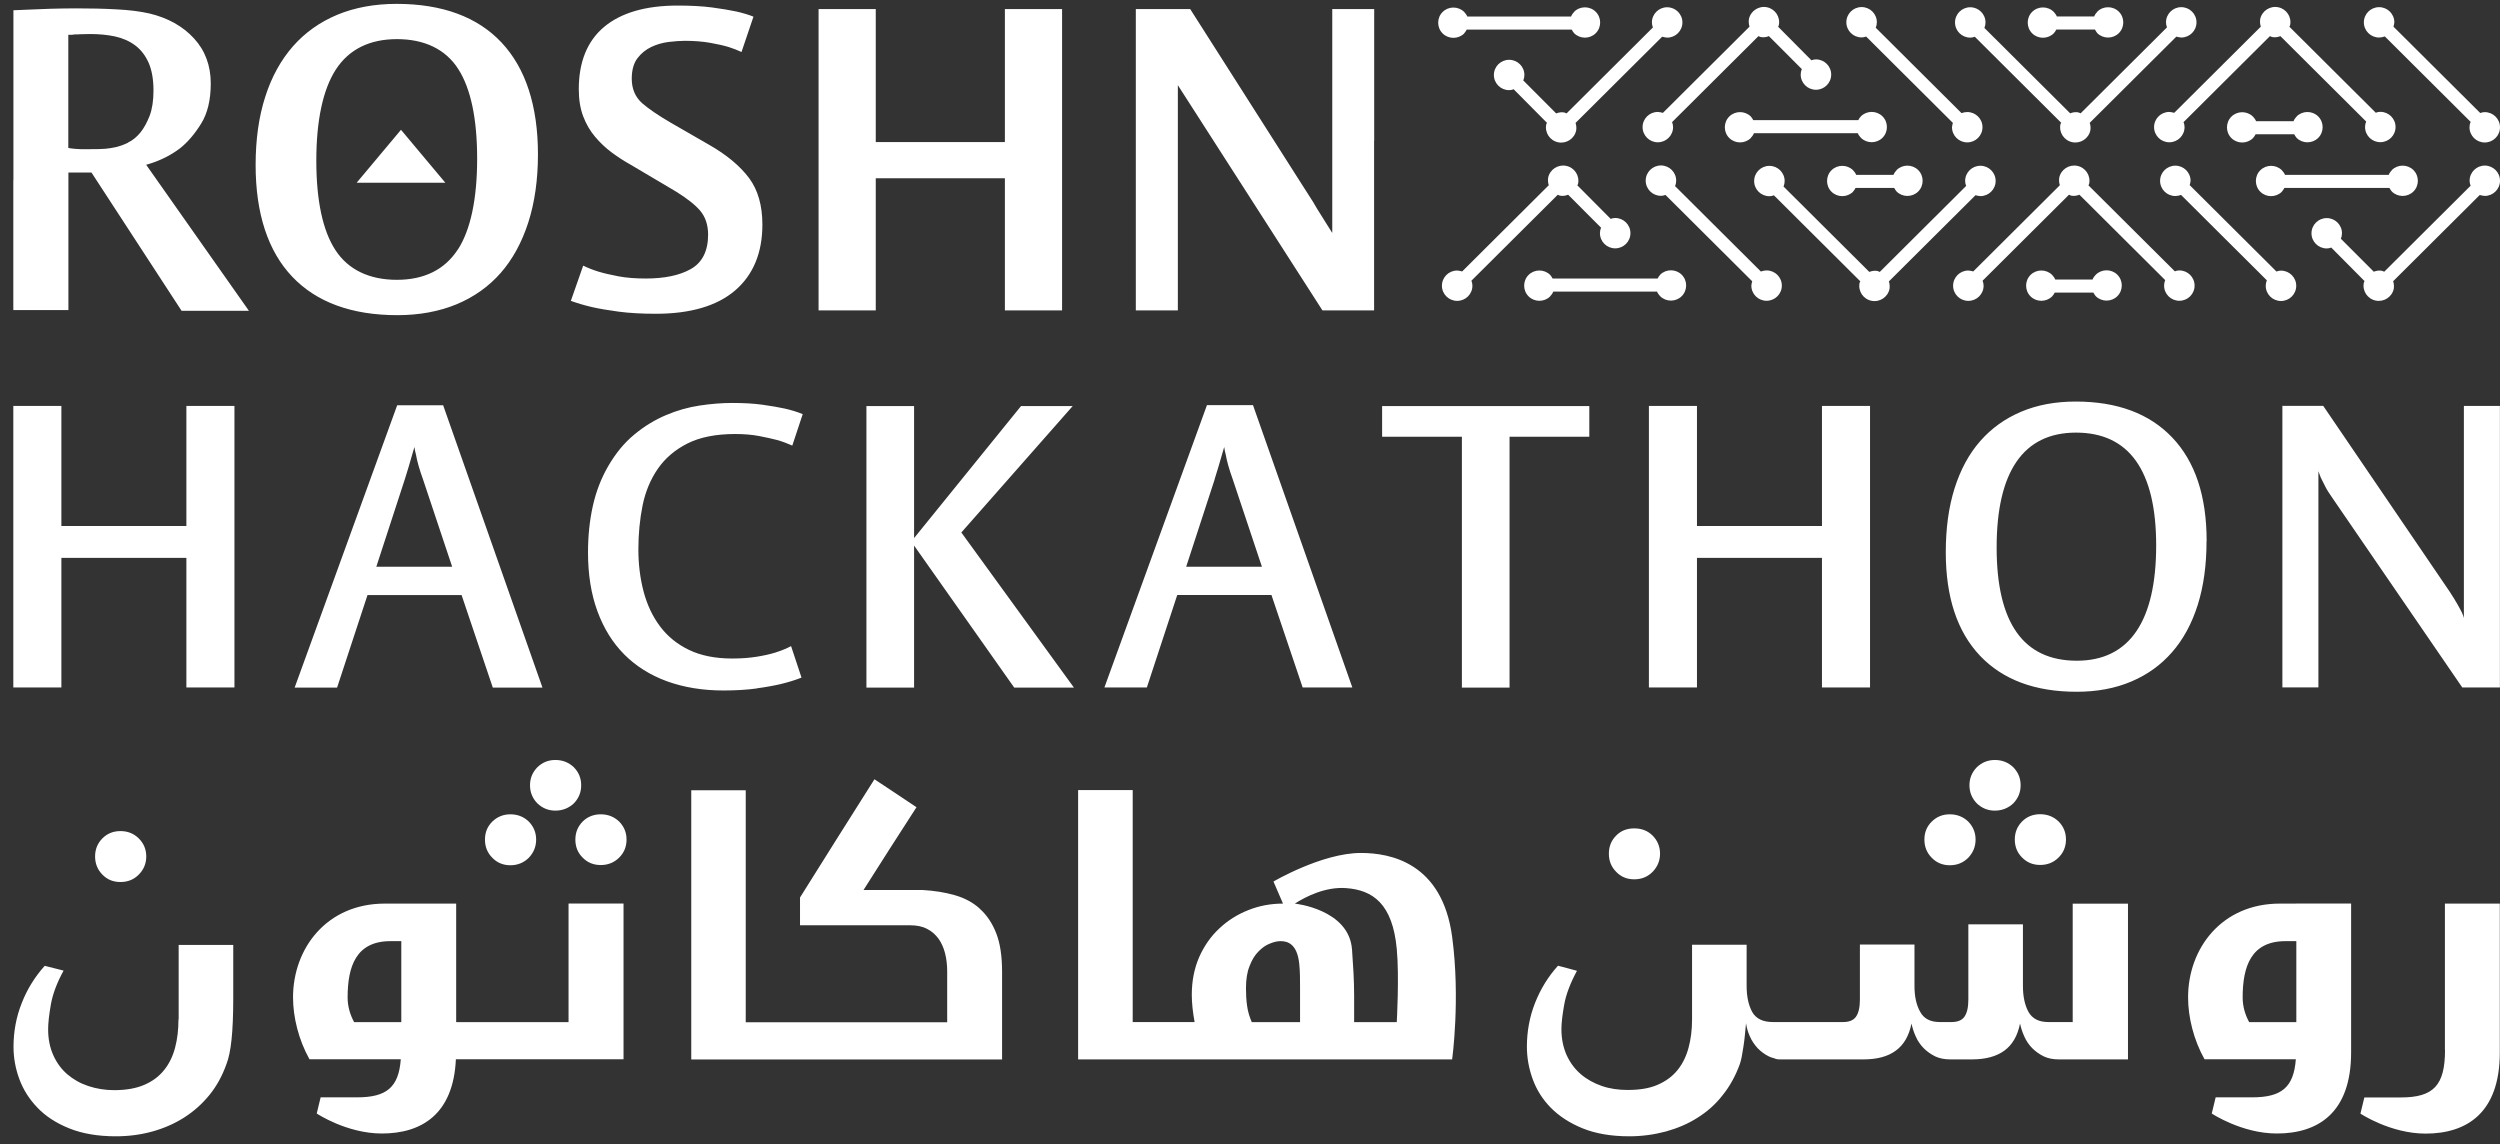 <svg width="177" height="81" viewBox="0 0 177 81" fill="none" xmlns="http://www.w3.org/2000/svg">
<rect x="0" y="0" width="177" height="81" fill="#333333" stroke="none"/>
<path d="M139.864 13.822C139.977 13.85 140.091 13.878 140.212 13.885C140.808 13.885 141.291 13.404 141.291 12.81C141.291 12.216 140.808 11.736 140.212 11.736C139.615 11.736 139.132 12.216 139.132 12.81C139.132 12.931 139.16 13.058 139.203 13.164L133.087 19.252C133.037 19.231 132.98 19.203 132.938 19.188C132.739 19.146 132.54 19.174 132.348 19.252L126.275 13.207C126.325 13.086 126.353 12.952 126.353 12.818C126.353 12.224 125.87 11.743 125.273 11.743C124.677 11.743 124.194 12.224 124.194 12.818C124.194 13.412 124.677 13.892 125.273 13.892C125.387 13.892 125.486 13.871 125.593 13.829L131.709 19.917C131.709 19.917 131.681 19.987 131.659 20.023C131.538 20.61 131.915 21.175 132.497 21.295C133.08 21.416 133.655 21.041 133.776 20.461C133.804 20.277 133.79 20.101 133.733 19.924L139.864 13.822ZM154.298 19.146C154.184 19.146 154.085 19.167 153.978 19.21L147.862 13.122C147.862 13.122 147.89 13.051 147.912 13.015C148.033 12.429 147.656 11.863 147.074 11.743C146.491 11.623 145.916 11.997 145.795 12.577C145.767 12.761 145.781 12.938 145.838 13.114L139.707 19.217C139.594 19.188 139.48 19.16 139.359 19.153C138.763 19.153 138.28 19.634 138.28 20.228C138.28 20.822 138.763 21.302 139.359 21.302C139.956 21.302 140.439 20.822 140.439 20.228C140.439 20.108 140.411 19.98 140.368 19.874L146.484 13.786C146.534 13.807 146.591 13.836 146.633 13.85C146.832 13.892 147.031 13.864 147.223 13.786L153.296 19.832C153.246 19.952 153.218 20.086 153.218 20.221C153.218 20.815 153.701 21.295 154.298 21.295C154.894 21.295 155.377 20.815 155.377 20.221C155.377 19.627 154.894 19.146 154.298 19.146ZM161.493 19.16C161.38 19.16 161.28 19.181 161.174 19.224L155.029 13.107C155.058 13.015 155.086 12.909 155.093 12.803C155.093 12.21 154.61 11.729 154.014 11.729C153.417 11.729 152.934 12.21 152.934 12.803C152.934 13.397 153.417 13.878 154.014 13.878C154.148 13.878 154.283 13.85 154.418 13.8L160.492 19.846C160.442 19.966 160.414 20.101 160.414 20.235C160.414 20.829 160.897 21.31 161.493 21.31C162.09 21.31 162.573 20.829 162.573 20.235C162.573 19.641 162.09 19.16 161.493 19.16ZM110.285 13.786C110.335 13.807 110.392 13.836 110.434 13.85C110.633 13.892 110.832 13.864 111.024 13.786L113.354 16.12C113.304 16.24 113.276 16.374 113.276 16.509C113.276 17.102 113.759 17.583 114.355 17.583C114.952 17.583 115.435 17.102 115.435 16.509C115.435 15.915 114.952 15.434 114.355 15.434C114.242 15.434 114.142 15.455 114.036 15.497L111.677 13.122C111.677 13.122 111.706 13.051 111.727 13.015C111.848 12.429 111.471 11.863 110.889 11.743C110.307 11.623 109.731 11.997 109.61 12.577C109.582 12.761 109.596 12.938 109.653 13.114L103.523 19.217H103.516C103.402 19.188 103.288 19.16 103.168 19.153C102.571 19.153 102.088 19.634 102.088 20.228C102.088 20.822 102.571 21.302 103.168 21.302C103.764 21.302 104.247 20.822 104.247 20.228C104.247 20.108 104.219 19.98 104.176 19.874L110.292 13.786H110.285ZM117.545 19.45C117.474 19.528 117.41 19.62 117.36 19.719H109.923C109.873 19.627 109.816 19.535 109.752 19.464C109.333 19.047 108.644 19.047 108.225 19.464C107.806 19.881 107.806 20.567 108.225 20.984C108.644 21.401 109.333 21.401 109.752 20.984H109.745C109.838 20.892 109.923 20.772 109.973 20.645H117.318C117.367 20.765 117.445 20.871 117.538 20.97C117.957 21.387 118.646 21.387 119.065 20.97C119.484 20.553 119.484 19.867 119.065 19.45C118.646 19.033 117.957 19.033 117.538 19.45H117.545ZM125.074 19.146C124.939 19.146 124.804 19.174 124.67 19.224L118.596 13.178C118.646 13.058 118.674 12.924 118.674 12.789C118.674 12.195 118.191 11.714 117.595 11.714C116.998 11.714 116.515 12.195 116.515 12.789C116.515 13.383 116.998 13.864 117.595 13.864C117.708 13.864 117.808 13.843 117.914 13.8L124.059 19.917C124.03 20.009 124.002 20.115 123.995 20.221C123.995 20.815 124.478 21.295 125.074 21.295C125.671 21.295 126.154 20.815 126.154 20.221C126.154 19.627 125.671 19.146 125.074 19.146ZM175.927 11.722C175.331 11.722 174.848 12.202 174.848 12.796C174.848 12.916 174.876 13.044 174.919 13.15L168.803 19.238C168.753 19.217 168.696 19.188 168.654 19.174C168.455 19.132 168.256 19.16 168.064 19.238L165.734 16.904C165.784 16.784 165.812 16.65 165.812 16.516C165.812 15.922 165.329 15.441 164.733 15.441C164.136 15.441 163.653 15.922 163.653 16.516C163.653 17.11 164.136 17.59 164.733 17.59C164.846 17.59 164.946 17.569 165.052 17.527L167.41 19.902C167.41 19.902 167.382 19.973 167.361 20.009C167.24 20.595 167.616 21.161 168.199 21.281C168.781 21.401 169.357 21.027 169.478 20.447C169.506 20.263 169.492 20.086 169.435 19.91L175.565 13.807H175.572C175.686 13.836 175.8 13.864 175.92 13.871C176.517 13.871 177 13.39 177 12.796C177 12.202 176.517 11.722 175.92 11.722H175.927ZM161.55 13.574C161.621 13.496 161.685 13.404 161.735 13.305H169.172C169.222 13.397 169.279 13.489 169.343 13.56C169.762 13.977 170.451 13.977 170.87 13.56C171.289 13.143 171.289 12.457 170.87 12.04C170.451 11.623 169.762 11.623 169.343 12.04H169.35C169.257 12.132 169.172 12.252 169.122 12.379H161.778C161.728 12.259 161.65 12.153 161.557 12.054C161.138 11.637 160.449 11.637 160.03 12.054C159.611 12.471 159.611 13.157 160.03 13.574C160.449 13.991 161.138 13.991 161.557 13.574H161.55ZM131.19 13.574C131.261 13.496 131.325 13.404 131.375 13.305H134.11C134.16 13.397 134.216 13.489 134.28 13.56C134.699 13.977 135.389 13.977 135.808 13.56C136.227 13.143 136.227 12.457 135.808 12.04C135.389 11.623 134.699 11.623 134.28 12.04H134.287C134.195 12.132 134.11 12.252 134.06 12.379H131.418C131.368 12.259 131.29 12.153 131.198 12.054C130.778 11.637 130.089 11.637 129.67 12.054C129.251 12.471 129.251 13.157 129.67 13.574C130.089 13.991 130.778 13.991 131.198 13.574H131.19ZM148.381 19.45C148.288 19.542 148.203 19.662 148.153 19.789H145.511C145.461 19.669 145.383 19.563 145.291 19.464C144.872 19.047 144.182 19.047 143.763 19.464C143.344 19.881 143.344 20.567 143.763 20.984C144.182 21.401 144.872 21.401 145.291 20.984C145.362 20.907 145.426 20.815 145.475 20.716H148.21C148.26 20.808 148.317 20.899 148.381 20.97C148.8 21.387 149.489 21.387 149.908 20.97C150.327 20.553 150.327 19.867 149.908 19.45C149.489 19.033 148.8 19.033 148.381 19.45ZM139.494 2.664C139.608 2.664 139.707 2.643 139.814 2.6L145.93 8.688C145.93 8.688 145.901 8.759 145.88 8.794C145.759 9.381 146.136 9.947 146.718 10.067C147.301 10.187 147.876 9.812 147.997 9.233C148.025 9.049 148.011 8.872 147.954 8.695L154.085 2.593C154.198 2.621 154.312 2.65 154.433 2.657C155.029 2.657 155.512 2.176 155.512 1.582C155.512 0.988 155.029 0.507 154.433 0.507C153.836 0.507 153.353 0.988 153.353 1.582C153.353 1.702 153.381 1.83 153.424 1.936L147.308 8.024C147.258 8.002 147.201 7.974 147.159 7.96C146.96 7.918 146.761 7.946 146.569 8.024L140.496 1.978C140.546 1.858 140.574 1.723 140.574 1.589C140.574 0.995 140.091 0.514 139.494 0.514C138.898 0.514 138.415 0.995 138.415 1.589C138.415 2.183 138.898 2.664 139.494 2.664ZM153.935 7.988C153.822 7.96 153.708 7.932 153.587 7.925C152.991 7.925 152.508 8.405 152.508 8.999C152.508 9.593 152.991 10.074 153.587 10.074C154.184 10.074 154.667 9.593 154.667 8.999C154.667 8.879 154.639 8.752 154.596 8.646L160.712 2.558C160.762 2.579 160.819 2.607 160.861 2.621C161.06 2.664 161.259 2.636 161.451 2.558L167.524 8.603C167.474 8.724 167.446 8.858 167.446 8.992C167.446 9.586 167.929 10.067 168.526 10.067C169.122 10.067 169.605 9.586 169.605 8.992C169.605 8.398 169.122 7.918 168.526 7.918C168.412 7.918 168.313 7.939 168.206 7.981L162.09 1.893C162.09 1.893 162.118 1.822 162.14 1.787C162.261 1.2 161.884 0.635 161.302 0.514C160.719 0.394 160.144 0.769 160.023 1.349C159.995 1.533 160.009 1.709 160.066 1.886L153.935 7.988ZM168.44 2.657C168.575 2.657 168.71 2.629 168.845 2.579L174.919 8.625C174.869 8.745 174.841 8.879 174.841 9.013C174.841 9.607 175.324 10.088 175.92 10.088C176.517 10.088 177 9.607 177 9.013C177 8.42 176.517 7.939 175.92 7.939C175.807 7.939 175.707 7.96 175.601 8.002L169.456 1.886C169.485 1.794 169.513 1.688 169.52 1.582C169.52 0.988 169.037 0.507 168.44 0.507C167.844 0.507 167.361 0.988 167.361 1.582C167.361 2.176 167.844 2.657 168.44 2.657ZM117.73 7.988H117.722C117.609 7.96 117.495 7.932 117.374 7.925C116.778 7.925 116.295 8.405 116.295 8.999C116.295 9.593 116.778 10.074 117.374 10.074C117.971 10.074 118.454 9.593 118.454 8.999C118.454 8.879 118.426 8.752 118.383 8.646L124.499 2.558C124.549 2.579 124.606 2.607 124.648 2.621C124.847 2.664 125.046 2.636 125.238 2.558L127.568 4.891C127.518 5.011 127.49 5.146 127.49 5.28C127.49 5.874 127.973 6.355 128.569 6.355C129.166 6.355 129.649 5.874 129.649 5.28C129.649 4.686 129.166 4.205 128.569 4.205C128.456 4.205 128.356 4.227 128.25 4.269L125.891 1.893C125.891 1.893 125.92 1.822 125.941 1.787C126.062 1.2 125.685 0.635 125.103 0.514C124.52 0.394 123.945 0.769 123.824 1.349C123.796 1.533 123.81 1.709 123.867 1.886L117.737 7.988H117.73ZM131.531 9.431C131.581 9.551 131.659 9.657 131.752 9.756C132.171 10.173 132.86 10.173 133.279 9.756C133.698 9.339 133.698 8.653 133.279 8.236C132.86 7.819 132.171 7.819 131.752 8.236C131.681 8.313 131.617 8.398 131.567 8.504H124.13C124.08 8.412 124.023 8.321 123.959 8.25C123.54 7.833 122.851 7.833 122.432 8.25C122.013 8.667 122.013 9.353 122.432 9.77C122.851 10.187 123.54 10.187 123.959 9.77H123.952C124.044 9.678 124.13 9.558 124.179 9.431H131.524H131.531ZM131.801 2.65C131.915 2.65 132.014 2.629 132.121 2.586L138.265 8.702C138.237 8.794 138.209 8.9 138.201 9.006C138.201 9.6 138.684 10.081 139.281 10.081C139.878 10.081 140.361 9.6 140.361 9.006C140.361 8.412 139.878 7.932 139.281 7.932C139.146 7.932 139.011 7.96 138.876 8.009L132.803 1.964C132.853 1.844 132.881 1.709 132.881 1.575C132.881 0.981 132.398 0.5 131.801 0.5C131.205 0.5 130.722 0.981 130.722 1.575C130.722 2.169 131.205 2.65 131.801 2.65ZM145.404 2.36C145.475 2.282 145.539 2.19 145.589 2.091H148.324C148.373 2.183 148.43 2.275 148.487 2.346C148.906 2.763 149.595 2.763 150.014 2.346C150.433 1.929 150.433 1.243 150.014 0.826C149.595 0.408 148.906 0.408 148.487 0.826H148.494C148.402 0.917 148.317 1.038 148.267 1.165H145.624C145.575 1.045 145.497 0.939 145.404 0.84C144.985 0.422 144.296 0.422 143.877 0.84C143.458 1.257 143.458 1.943 143.877 2.36C144.296 2.777 144.985 2.777 145.404 2.36ZM159.732 8.582C159.682 8.462 159.604 8.356 159.512 8.257C159.092 7.84 158.403 7.84 157.984 8.257C157.565 8.674 157.565 9.36 157.984 9.777C158.403 10.194 159.092 10.194 159.512 9.777C159.583 9.699 159.647 9.607 159.696 9.508H162.431C162.481 9.6 162.538 9.692 162.602 9.763C163.021 10.18 163.71 10.18 164.129 9.763C164.548 9.346 164.548 8.66 164.129 8.243C163.71 7.826 163.021 7.826 162.602 8.243H162.609C162.516 8.335 162.431 8.455 162.381 8.582H159.739H159.732ZM110.917 8.031C110.868 8.009 110.811 7.981 110.768 7.967C110.569 7.925 110.37 7.953 110.179 8.031L107.849 5.697C107.898 5.577 107.927 5.443 107.927 5.308C107.927 4.714 107.444 4.234 106.847 4.234C106.25 4.234 105.767 4.714 105.767 5.308C105.767 5.902 106.25 6.383 106.847 6.383C106.961 6.383 107.06 6.362 107.167 6.319L109.525 8.695C109.525 8.695 109.497 8.766 109.475 8.801C109.355 9.388 109.731 9.954 110.314 10.074C110.896 10.194 111.471 9.82 111.592 9.24C111.621 9.056 111.606 8.879 111.55 8.702L117.68 2.6H117.687C117.801 2.629 117.914 2.657 118.035 2.664C118.632 2.664 119.115 2.183 119.115 1.589C119.115 0.995 118.632 0.514 118.035 0.514C117.438 0.514 116.955 0.995 116.955 1.589C116.955 1.709 116.984 1.837 117.026 1.943L110.91 8.031H110.917ZM103.658 2.367C103.729 2.289 103.793 2.197 103.842 2.098H111.28C111.329 2.19 111.386 2.282 111.45 2.353C111.869 2.77 112.558 2.77 112.977 2.353C113.396 1.936 113.396 1.25 112.977 0.833C112.558 0.415 111.869 0.415 111.45 0.833H111.457C111.365 0.924 111.28 1.045 111.23 1.172H103.885C103.835 1.052 103.757 0.946 103.665 0.847C103.246 0.43 102.557 0.43 102.138 0.847C101.719 1.264 101.719 1.95 102.138 2.367C102.557 2.784 103.246 2.784 103.665 2.367H103.658Z" fill="white"/>
<path d="M12.635 72.177C12.635 72.905 12.557 73.57 12.394 74.185C12.23 74.8 11.975 75.323 11.612 75.769C11.257 76.214 10.788 76.561 10.213 76.808C9.638 77.056 8.927 77.183 8.089 77.183C7.443 77.183 6.832 77.084 6.256 76.893C5.681 76.702 5.184 76.419 4.765 76.059C4.346 75.698 4.012 75.246 3.77 74.701C3.529 74.164 3.408 73.549 3.408 72.877C3.408 72.438 3.472 71.859 3.6 71.123C3.728 70.388 4.026 69.589 4.502 68.719C4.275 68.656 4.054 68.599 3.834 68.549C3.614 68.5 3.394 68.443 3.166 68.38C2.47 69.157 1.923 70.034 1.54 71.017C1.149 72 0.957 73.032 0.957 74.114C0.957 74.885 1.092 75.648 1.369 76.398C1.646 77.147 2.073 77.826 2.655 78.427C3.237 79.035 3.99 79.523 4.907 79.891C5.823 80.259 6.917 80.45 8.203 80.45C9.112 80.45 9.971 80.337 10.788 80.11C11.605 79.884 12.358 79.552 13.04 79.12C13.722 78.682 14.319 78.152 14.83 77.522C15.342 76.893 15.739 76.165 16.031 75.344C16.194 74.927 16.315 74.347 16.393 73.605C16.471 72.863 16.514 71.887 16.514 70.678V66.902H12.649V72.177H12.635ZM9.829 61.917C10.178 61.563 10.355 61.132 10.355 60.637C10.355 60.142 10.178 59.711 9.829 59.364C9.481 59.018 9.048 58.841 8.53 58.841C8.011 58.841 7.585 59.018 7.244 59.364C6.903 59.711 6.732 60.135 6.732 60.637C6.732 61.139 6.903 61.563 7.244 61.917C7.585 62.271 8.011 62.447 8.53 62.447C9.048 62.447 9.481 62.271 9.829 61.917ZM138.045 61.26C138.564 61.26 138.997 61.083 139.352 60.729C139.693 60.368 139.871 59.944 139.871 59.442C139.871 58.94 139.693 58.523 139.352 58.169C138.997 57.83 138.564 57.653 138.045 57.653C137.527 57.653 137.115 57.83 136.767 58.169C136.411 58.523 136.248 58.94 136.248 59.442C136.248 59.944 136.411 60.368 136.767 60.729C137.108 61.083 137.541 61.26 138.045 61.26ZM141.235 53.807C140.737 53.807 140.311 53.984 139.956 54.323C139.615 54.677 139.437 55.094 139.437 55.596C139.437 56.098 139.615 56.522 139.956 56.876C140.311 57.215 140.73 57.392 141.235 57.392C141.739 57.392 142.186 57.215 142.542 56.876C142.883 56.522 143.06 56.105 143.06 55.596C143.06 55.087 142.883 54.677 142.542 54.323C142.186 53.984 141.76 53.807 141.235 53.807ZM115.705 62.256C116.224 62.256 116.657 62.08 117.012 61.719C117.353 61.365 117.531 60.934 117.531 60.439C117.531 59.944 117.353 59.513 117.012 59.166C116.657 58.813 116.224 58.65 115.705 58.65C115.187 58.65 114.76 58.813 114.419 59.166C114.078 59.506 113.908 59.937 113.908 60.439C113.908 60.941 114.071 61.365 114.419 61.719C114.76 62.08 115.187 62.256 115.705 62.256ZM36.133 57.653C35.636 57.653 35.203 57.83 34.855 58.169C34.499 58.523 34.336 58.94 34.336 59.442C34.336 59.944 34.499 60.368 34.855 60.729C35.196 61.083 35.629 61.26 36.133 61.26C36.638 61.26 37.085 61.083 37.44 60.729C37.781 60.368 37.959 59.944 37.959 59.442C37.959 58.94 37.781 58.523 37.44 58.169C37.085 57.83 36.659 57.653 36.133 57.653ZM38.044 54.323C37.703 54.677 37.525 55.094 37.525 55.596C37.525 56.098 37.703 56.522 38.044 56.876C38.399 57.215 38.818 57.392 39.323 57.392C39.827 57.392 40.274 57.215 40.63 56.876C40.971 56.522 41.148 56.105 41.148 55.596C41.148 55.087 40.971 54.677 40.63 54.323C40.274 53.984 39.841 53.807 39.323 53.807C38.804 53.807 38.399 53.984 38.044 54.323ZM144.445 61.238C144.964 61.238 145.397 61.062 145.752 60.708C146.093 60.368 146.271 59.944 146.271 59.435C146.271 58.926 146.093 58.516 145.752 58.163C145.397 57.823 144.964 57.646 144.445 57.646C143.927 57.646 143.501 57.823 143.16 58.163C142.819 58.516 142.648 58.933 142.648 59.435C142.648 59.937 142.812 60.361 143.16 60.708C143.501 61.062 143.934 61.238 144.445 61.238ZM146.718 72.361H145.021C144.353 72.361 143.891 72.127 143.614 71.639C143.351 71.151 143.224 70.543 143.224 69.801V65.445H139.359V70.77C139.359 71.335 139.26 71.738 139.075 71.993C138.89 72.248 138.585 72.361 138.166 72.361H137.342C136.674 72.361 136.213 72.127 135.95 71.639C135.673 71.151 135.545 70.543 135.545 69.801V66.874H131.681V70.77C131.681 71.335 131.581 71.738 131.396 71.993C131.212 72.248 130.906 72.361 130.487 72.361H125.522C124.819 72.361 124.321 72.127 124.052 71.639C123.789 71.151 123.661 70.543 123.661 69.801V66.888H119.797V72.191C119.797 72.912 119.711 73.591 119.548 74.185C119.385 74.793 119.129 75.316 118.774 75.755C118.411 76.207 117.95 76.546 117.367 76.801C116.785 77.056 116.082 77.169 115.236 77.169C114.59 77.169 113.979 77.084 113.404 76.886C112.835 76.688 112.331 76.405 111.912 76.044C111.493 75.684 111.159 75.231 110.91 74.687C110.676 74.15 110.548 73.541 110.548 72.863C110.548 72.431 110.619 71.844 110.747 71.123C110.875 70.402 111.18 69.603 111.649 68.733C111.415 68.663 111.194 68.606 110.974 68.549C110.761 68.493 110.534 68.429 110.307 68.373C109.61 69.143 109.071 70.02 108.68 71.01C108.296 71.986 108.104 73.025 108.104 74.107C108.104 74.878 108.239 75.648 108.516 76.405C108.794 77.169 109.22 77.841 109.802 78.434C110.392 79.028 111.138 79.516 112.061 79.891C112.97 80.259 114.071 80.45 115.35 80.45C116.259 80.45 117.126 80.329 117.943 80.11C118.76 79.884 119.513 79.566 120.187 79.134C120.876 78.703 121.466 78.18 121.97 77.529C122.482 76.893 122.879 76.165 123.178 75.344C123.228 75.217 123.263 75.04 123.313 74.828C123.355 74.616 123.391 74.369 123.434 74.107C123.476 73.831 123.512 73.563 123.54 73.266C123.569 72.976 123.597 72.7 123.618 72.445C123.668 72.771 123.753 73.082 123.895 73.386C124.03 73.697 124.222 73.973 124.442 74.213C124.67 74.447 124.932 74.644 125.231 74.793C125.359 74.85 125.486 74.899 125.621 74.927C125.721 74.984 125.856 75.005 126.026 75.005H131.943C132.895 75.005 133.662 74.8 134.216 74.39C134.785 73.98 135.161 73.336 135.332 72.467C135.403 72.778 135.495 73.082 135.637 73.386C135.772 73.697 135.964 73.973 136.198 74.213C136.433 74.447 136.71 74.644 137.015 74.793C137.328 74.941 137.683 75.005 138.088 75.005H139.615C140.574 75.005 141.334 74.8 141.902 74.39C142.471 73.98 142.847 73.336 143.018 72.467C143.089 72.778 143.181 73.082 143.323 73.386C143.458 73.697 143.65 73.973 143.884 74.213C144.119 74.447 144.396 74.644 144.701 74.793C145.014 74.941 145.369 75.005 145.774 75.005H150.661V63.982H146.747V72.375L146.718 72.361ZM42.533 57.653C42.022 57.653 41.589 57.83 41.248 58.169C40.907 58.523 40.736 58.94 40.736 59.442C40.736 59.944 40.9 60.368 41.248 60.715C41.589 61.069 42.022 61.245 42.533 61.245C43.045 61.245 43.485 61.069 43.84 60.715C44.181 60.376 44.359 59.951 44.359 59.442C44.359 58.933 44.181 58.523 43.84 58.169C43.485 57.83 43.052 57.653 42.533 57.653ZM162.58 63.975H161.408C157.295 63.975 154.916 67.149 154.916 70.614C154.916 72.014 155.306 73.612 156.081 74.998H162.545C162.396 76.985 161.536 77.692 159.448 77.692H156.869L156.592 78.837C156.592 78.837 158.716 80.252 161.202 80.252C164.107 80.252 166.459 78.802 166.459 74.51V63.968H162.573L162.58 63.975ZM162.58 72.368H159.242C158.95 71.837 158.78 71.243 158.78 70.621C158.78 68.422 159.377 66.633 161.813 66.633H162.58V72.368ZM96.348 60.39C93.599 60.39 90.161 62.412 90.161 62.412L90.836 63.975C89.984 63.975 89.16 64.123 88.386 64.434C87.611 64.738 86.915 65.177 86.319 65.742C85.722 66.301 85.246 66.98 84.898 67.772C84.557 68.564 84.379 69.44 84.379 70.43C84.379 71.024 84.45 71.668 84.578 72.361H80.195V55.935H76.331V75.005H83.442C83.442 75.005 83.463 75.005 83.477 75.005H102.812C102.812 75.005 103.402 70.72 102.812 66.329C102.109 61.076 98.43 60.39 96.363 60.39H96.348ZM92.051 72.368H88.627C88.464 72 88.35 71.618 88.293 71.208C88.236 70.805 88.215 70.395 88.215 69.978C88.215 69.356 88.293 68.825 88.471 68.394C88.634 67.963 88.84 67.623 89.096 67.369C89.352 67.107 89.614 66.916 89.899 66.81C90.183 66.69 90.438 66.633 90.666 66.633C91.142 66.633 91.838 66.803 91.987 68.238C92.044 68.783 92.044 69.348 92.044 69.928V72.368H92.051ZM98.891 72.368H95.873V70.48C95.873 69.412 95.802 68.33 95.723 67.227C95.517 64.371 91.674 63.975 91.674 63.975C92.449 63.48 93.841 62.766 95.318 62.879C97.187 63.02 98.593 63.975 98.891 67.185C99.076 69.143 98.891 72.361 98.891 72.361V72.368ZM69.363 64.328C68.865 63.876 68.262 63.565 67.58 63.374C66.891 63.176 66.145 63.062 65.335 63.013H61.137C61.762 62.023 64.248 58.12 64.888 57.151C64.376 56.812 62.408 55.49 61.911 55.172C61.016 56.579 57.514 62.136 56.641 63.543V65.509H64.426C64.895 65.509 65.3 65.587 65.633 65.764C65.967 65.926 66.23 66.167 66.45 66.464C66.656 66.754 66.813 67.107 66.912 67.496C67.011 67.899 67.061 68.316 67.061 68.769V72.375H52.798V55.949H48.941V75.012H70.947V68.804C70.947 67.701 70.812 66.789 70.535 66.082C70.258 65.368 69.867 64.781 69.37 64.342L69.363 64.328ZM40.26 72.368H32.297V63.975H27.24C23.127 63.975 20.747 67.149 20.747 70.614C20.747 72.014 21.138 73.612 21.912 74.998H28.376C28.227 76.985 27.368 77.692 25.279 77.692H22.701L22.424 78.837C22.424 78.837 24.548 80.252 27.034 80.252C29.825 80.252 32.099 78.908 32.276 74.998H44.146V63.968H40.253V72.361L40.26 72.368ZM28.412 72.368H25.073C24.782 71.837 24.611 71.243 24.611 70.621C24.611 68.422 25.208 66.633 27.645 66.633H28.412V72.368ZM173.107 74.34C173.107 76.851 172.291 77.699 169.975 77.699H167.396L167.119 78.844C167.119 78.844 169.243 80.259 171.729 80.259C174.635 80.259 176.986 78.809 176.986 74.517V63.975H173.1V74.34H173.107ZM62.004 12.62H71.146V21.974H75.195V0.642H71.146V10.06H62.004V0.642H57.955V21.974H62.004V12.62ZM83.392 6.03L93.628 21.974H97.286V9.975H97.293V0.642H94.324V16.494L93.23 14.748C93.152 14.614 93.067 14.472 92.974 14.309L92.314 13.277L84.266 0.642H80.416V21.974H83.392V6.03ZM83.356 42.126H90.019L92.228 48.673H95.745L88.712 28.684H85.452L78.192 48.673H81.197L83.349 42.126H83.356ZM85.992 33.938C86.198 33.28 86.361 32.743 86.475 32.326C86.553 32.078 86.617 31.852 86.674 31.647C86.695 31.817 86.731 32.008 86.787 32.213C86.823 32.418 86.88 32.665 86.958 32.948C87.036 33.231 87.15 33.577 87.299 33.995L89.344 40.125H83.981L85.999 33.938H85.992ZM174.443 28.741V43.759C174.422 43.667 174.379 43.533 174.301 43.363C174.223 43.215 174.123 43.017 173.988 42.783C173.853 42.55 173.669 42.239 173.42 41.864L164.484 28.734H161.593V48.666H164.143V33.365C164.178 33.478 164.235 33.627 164.313 33.818L164.612 34.412C164.733 34.659 164.91 34.942 165.137 35.26L174.329 48.673H176.993V28.741H174.443ZM120.145 39.496H128.995V48.673H132.398V28.741H128.995V37.24H120.145V28.741H116.742V48.673H120.145V39.496ZM156.23 38.308C156.23 35.126 155.42 32.686 153.8 30.982C152.181 29.278 149.901 28.43 146.953 28.43C145.518 28.43 144.232 28.67 143.096 29.151C141.959 29.632 140.993 30.325 140.205 31.223C139.409 32.128 138.805 33.245 138.386 34.567C137.967 35.897 137.761 37.403 137.761 39.1C137.761 42.282 138.571 44.721 140.183 46.425C141.803 48.129 144.083 48.977 147.031 48.977C148.466 48.977 149.752 48.737 150.888 48.256C152.025 47.776 152.991 47.083 153.779 46.178C154.575 45.272 155.178 44.155 155.598 42.833C156.017 41.504 156.223 39.998 156.223 38.301L156.23 38.308ZM147.038 46.779C143.259 46.779 141.362 44.106 141.362 38.76C141.362 33.415 143.238 30.629 146.981 30.629C150.725 30.629 152.657 33.294 152.657 38.619C152.657 43.943 150.789 46.779 147.038 46.779ZM10.568 11.601C11.357 11.361 12.095 10.993 12.749 10.498C13.282 10.074 13.786 9.487 14.241 8.752C14.695 8.024 14.922 7.069 14.922 5.909C14.922 4.651 14.525 3.576 13.736 2.72C12.948 1.858 11.882 1.264 10.575 0.953C9.915 0.804 9.133 0.705 8.252 0.663C7.357 0.613 6.399 0.592 5.411 0.592C4.772 0.592 4.161 0.606 3.586 0.62C3.024 0.642 2.534 0.656 2.122 0.677C1.689 0.691 1.305 0.712 0.95 0.726V12.726H0.943V21.953H4.843V12.216H6.477L12.855 22.003H17.622L10.348 11.665L10.568 11.601ZM9.069 10.088V10.102C8.764 10.251 8.473 10.35 8.217 10.413C7.961 10.47 7.706 10.512 7.45 10.534C7.201 10.555 6.832 10.562 6.356 10.562H5.724C5.532 10.562 5.056 10.52 4.957 10.498L4.836 10.47V2.466H4.999C5.07 2.466 5.17 2.459 5.283 2.438C5.411 2.438 5.546 2.438 5.717 2.423C5.894 2.416 6.121 2.409 6.391 2.409C7.016 2.409 7.606 2.466 8.139 2.579C8.686 2.699 9.169 2.911 9.574 3.215C9.986 3.526 10.305 3.944 10.533 4.467C10.753 4.983 10.867 5.634 10.867 6.404C10.867 7.118 10.774 7.719 10.597 8.193C10.412 8.667 10.192 9.07 9.943 9.381C9.68 9.699 9.389 9.94 9.069 10.088ZM13.196 37.24H4.346V28.741H0.943V48.673H4.346V39.496H13.196V48.673H16.599V28.741H13.196V37.24ZM48.898 19.054C48.109 19.499 47.037 19.719 45.723 19.719C44.998 19.719 44.345 19.669 43.783 19.563C43.222 19.457 42.739 19.344 42.349 19.224C41.958 19.103 41.603 18.962 41.29 18.806L40.416 21.302C40.85 21.458 41.34 21.607 41.88 21.734C42.406 21.854 43.059 21.967 43.805 22.066C44.558 22.165 45.439 22.215 46.433 22.215C48.891 22.215 50.78 21.656 52.059 20.553C53.33 19.457 53.977 17.894 53.977 15.907C53.977 14.557 53.664 13.454 53.039 12.612C52.407 11.764 51.455 10.965 50.205 10.251L47.492 8.688C46.603 8.172 45.922 7.705 45.46 7.302C44.977 6.871 44.728 6.291 44.728 5.57C44.728 4.962 44.863 4.474 45.133 4.12C45.396 3.774 45.73 3.505 46.12 3.321C46.504 3.138 46.916 3.024 47.356 2.968C47.783 2.918 48.173 2.89 48.5 2.89C49.161 2.89 49.765 2.94 50.283 3.032C50.794 3.123 51.235 3.222 51.59 3.329C51.924 3.435 52.222 3.555 52.499 3.682L53.345 1.179C53.011 1.045 52.613 0.924 52.151 0.818C51.69 0.719 51.1 0.62 50.411 0.528C49.722 0.437 48.898 0.394 47.967 0.394C45.716 0.394 43.968 0.903 42.768 1.907C41.581 2.904 40.978 4.382 40.978 6.312C40.978 7.048 41.084 7.691 41.29 8.236C41.496 8.78 41.78 9.268 42.128 9.678C42.477 10.095 42.874 10.47 43.3 10.788C43.741 11.113 44.196 11.41 44.657 11.665L47.868 13.567C48.642 14.048 49.218 14.5 49.573 14.918C49.942 15.356 50.134 15.929 50.134 16.614C50.134 17.774 49.715 18.601 48.898 19.054ZM32.326 21.543C33.548 21.034 34.599 20.291 35.444 19.33C36.289 18.368 36.943 17.173 37.398 15.766C37.852 14.359 38.087 12.733 38.087 10.937C38.087 7.5 37.22 4.835 35.508 3.01C33.803 1.193 31.303 0.274 28.078 0.274H28.071C26.515 0.274 25.109 0.536 23.88 1.045C22.658 1.554 21.6 2.303 20.747 3.272C19.895 4.241 19.227 5.443 18.78 6.85C18.325 8.257 18.098 9.883 18.098 11.679C18.098 15.116 18.971 17.781 20.691 19.591C22.41 21.401 24.91 22.314 28.135 22.314C29.69 22.314 31.097 22.052 32.326 21.543ZM23.745 17.703C22.85 16.332 22.395 14.196 22.395 11.368C22.395 8.54 22.864 6.327 23.78 4.919C24.711 3.491 26.167 2.77 28.106 2.77C30.046 2.77 31.552 3.484 32.447 4.891C33.334 6.277 33.782 8.412 33.782 11.241C33.782 14.069 33.32 16.275 32.418 17.668H32.411C31.488 19.089 30.038 19.811 28.099 19.811C26.16 19.811 24.654 19.103 23.745 17.703ZM25.251 12.938H31.53L28.39 9.19L25.251 12.938ZM53.565 48.737C54.247 48.645 54.822 48.539 55.298 48.426C55.845 48.292 56.328 48.143 56.747 47.974L56.008 45.746C55.689 45.916 55.319 46.064 54.9 46.199C54.538 46.312 54.105 46.411 53.579 46.496C53.06 46.581 52.478 46.623 51.832 46.623C50.638 46.623 49.623 46.418 48.784 46.015C47.946 45.612 47.257 45.053 46.731 44.346C46.199 43.639 45.815 42.819 45.566 41.878C45.318 40.938 45.197 39.941 45.197 38.888C45.197 37.834 45.297 36.759 45.495 35.783C45.694 34.808 46.057 33.938 46.575 33.188C47.094 32.439 47.797 31.838 48.685 31.392C49.573 30.947 50.695 30.728 52.059 30.728C52.684 30.728 53.238 30.777 53.735 30.869C54.225 30.961 54.652 31.06 55.014 31.152C55.412 31.265 55.767 31.399 56.094 31.548L56.832 29.321C56.47 29.172 56.051 29.038 55.554 28.925C55.12 28.833 54.602 28.741 53.991 28.656C53.387 28.571 52.67 28.529 51.839 28.529C51.1 28.529 50.333 28.592 49.53 28.713C48.727 28.833 47.932 29.059 47.151 29.391C46.369 29.724 45.616 30.176 44.913 30.763C44.203 31.343 43.585 32.099 43.052 33.019C42.562 33.867 42.2 34.801 41.972 35.826C41.745 36.851 41.631 37.947 41.631 39.114C41.631 40.676 41.851 42.062 42.299 43.279C42.746 44.495 43.379 45.513 44.203 46.34C45.027 47.167 46.035 47.797 47.221 48.235C48.415 48.666 49.743 48.886 51.221 48.886C52.109 48.886 52.897 48.836 53.572 48.744L53.565 48.737ZM28.121 28.691L20.861 48.681H23.866L26.018 42.133H32.681L34.89 48.681H38.406L31.374 28.691H28.113H28.121ZM26.643 40.125L28.66 33.938C28.866 33.28 29.03 32.743 29.143 32.326C29.222 32.078 29.285 31.852 29.342 31.647C29.364 31.817 29.399 32.008 29.456 32.213C29.491 32.418 29.548 32.665 29.627 32.948C29.705 33.231 29.818 33.577 29.968 33.995L32.013 40.125H26.65H26.643ZM112.516 28.748H97.854V30.919H103.502V48.681H106.876V30.919H112.523V28.748H112.516ZM68.063 37.7L75.948 28.748H72.289L64.717 38.096V28.748H61.343V48.681H64.717V38.626L71.806 48.681H76.033L68.063 37.7Z" fill="white"/>
</svg>
